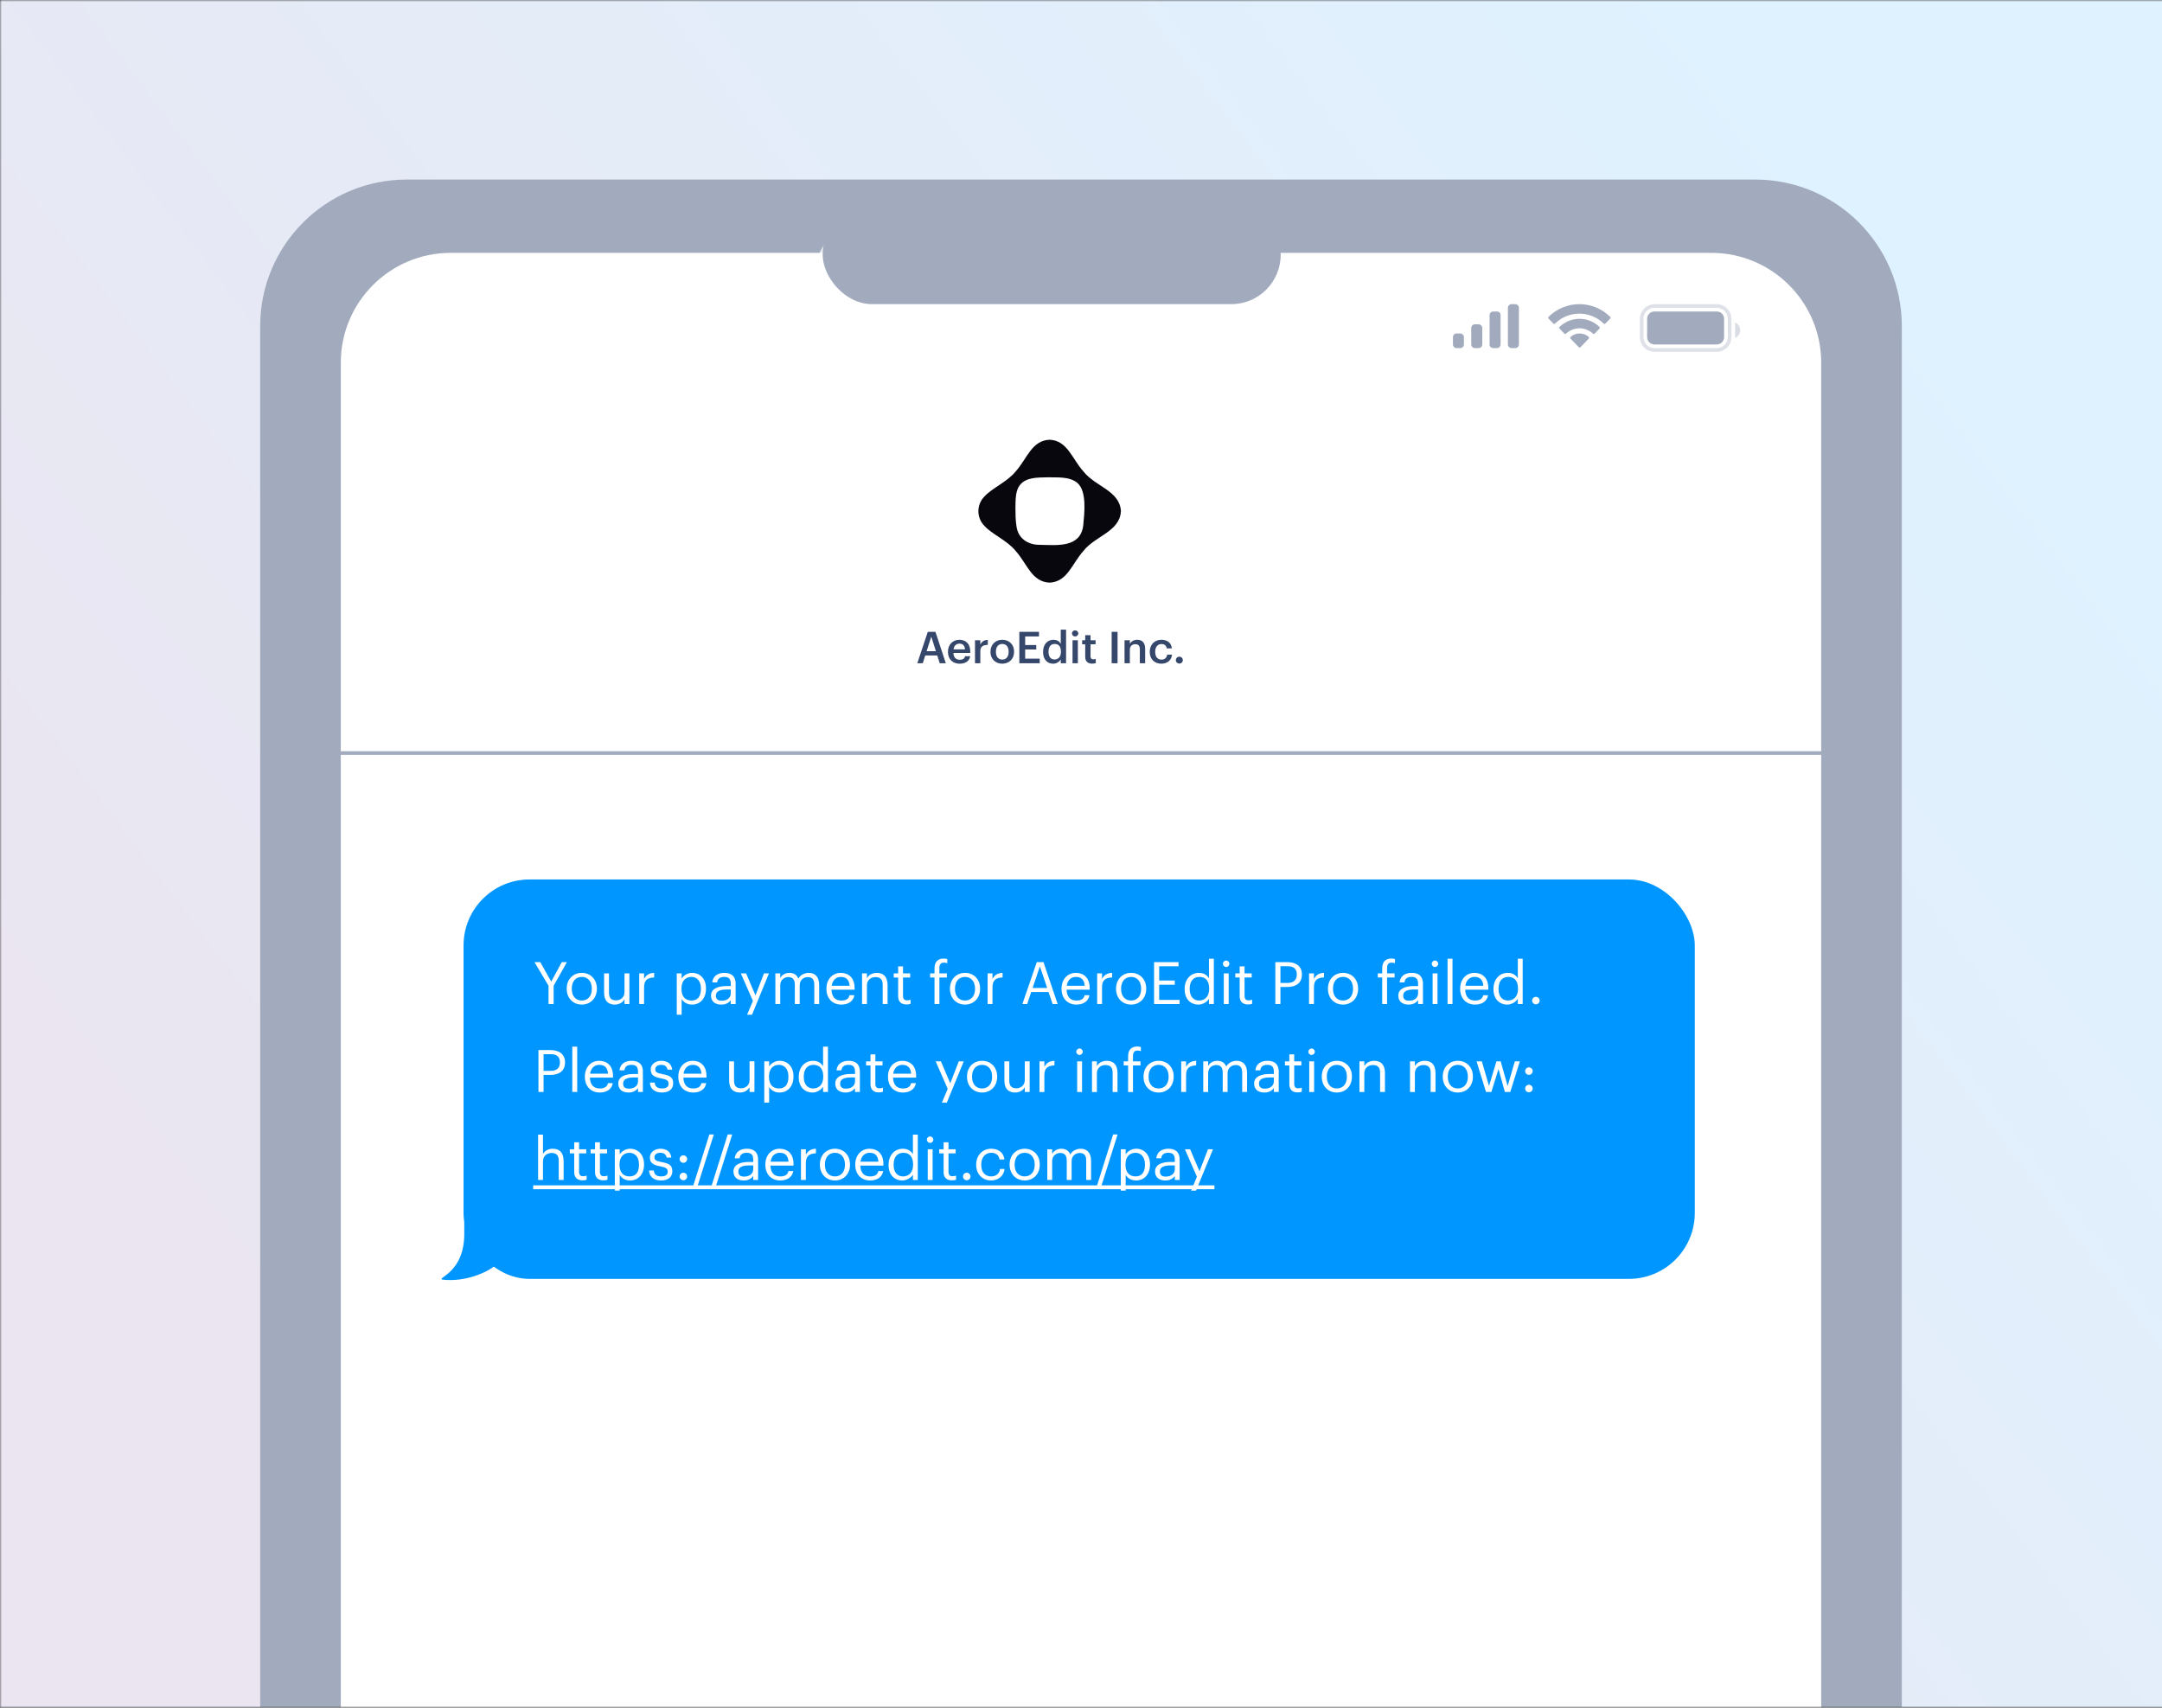<svg fill="none" height="466" viewBox="0 0 590 466" width="590" xmlns="http://www.w3.org/2000/svg" xmlns:xlink="http://www.w3.org/1999/xlink"><rect x="0" y="0" width="590" height="466" fill="#333333" stroke="none"/><linearGradient id="a"><stop offset="0" stop-color="#dff2ff"/><stop offset="1" stop-color="#eae5f0"/></linearGradient><linearGradient id="b" gradientUnits="userSpaceOnUse" x1="472.8" x2="34.573" xlink:href="#a" y1="0" y2="332.473"/><linearGradient id="c" gradientUnits="userSpaceOnUse" x1="472" x2="33.974" xlink:href="#a" y1="0" y2="331.759"/><mask id="d" height="466" maskUnits="userSpaceOnUse" width="591" x="0" y="0"><path d="m0 0h591v466h-591z" fill="url(#b)"/></mask><g mask="url(#d)"><path d="m0 0h590v466h-590z" fill="url(#c)"/><path d="m71 89c0-22.091 17.909-40 40-40h368c22.091 0 40 17.909 40 40v737h-448z" fill="#a2abbd"/><rect fill="#ebecf0" height="27" rx="13.5" width="125" x="222.5" y="61"/><path d="m93 99c0-16.569 13.431-30 30-30h344c16.569 0 30 13.431 30 30v727h-404z" fill="#fff"/><g fill="#a2abbd"><rect height="27" rx="13.5" width="125" x="224.5" y="56"/><path d="m406.5 86c0-.552.448-1 1-1h1c.552 0 1 .448 1 1v8c0 .552-.448 1-1 1h-1c-.552 0-1-.448-1-1z"/><path d="m411.5 84c0-.552.448-1 1-1h1c.552 0 1 .448 1 1v10c0 .552-.448 1-1 1h-1c-.552 0-1-.448-1-1z"/><path d="m401.5 89.5c0-.552.448-1 1-1h1c.552 0 1 .448 1 1v4.5c0 .552-.448 1-1 1h-1c-.552 0-1-.448-1-1z"/><path d="m396.5 92c0-.552.448-1 1-1h1c.552 0 1 .448 1 1v2c0 .552-.448 1-1 1h-1c-.552 0-1-.448-1-1z"/><path clip-rule="evenodd" d="m431 85.588c2.467 0 4.839.968 6.627 2.702.134.134.35.132.482-.004l1.287-1.325c.067-.069.105-.163.104-.26-.001-.097-.039-.19-.107-.259-4.692-4.59-12.094-4.59-16.786 0-.068.068-.106.161-.107.258-.001.097.037.191.104.26l1.287 1.325c.132.136.348.138.482.004 1.788-1.735 4.161-2.702 6.627-2.702zm.036 4.002c1.355-0 2.662.514 3.667 1.443.135.132.349.129.482-.006l1.285-1.325c.068-.07.105-.164.104-.262s-.04-.192-.109-.26c-3.059-2.905-7.796-2.905-10.856 0-.069.068-.108.162-.109.26-.001.098.037.192.105.262l1.285 1.325c.132.135.346.138.482.006 1.004-.928 2.31-1.442 3.664-1.443zm2.614 2.587c.002.098-.036.193-.105.262l-2.223 2.29c-.066.067-.154.105-.247.105s-.182-.038-.247-.105l-2.223-2.29c-.069-.069-.107-.164-.105-.262s.044-.191.115-.257c1.42-1.226 3.5-1.226 4.92 0 .071.066.113.159.115.257z" fill-rule="evenodd"/></g><path d="m451.5 83.5h17c1.933 0 3.5 1.567 3.5 3.5v5c0 1.933-1.567 3.5-3.5 3.5h-17c-1.933 0-3.5-1.567-3.5-3.5v-5c0-1.933 1.567-3.5 3.5-3.5z" opacity=".35" stroke="#a2abbd"/><path d="m473.5 88v4.22c.849-.357 1.401-1.189 1.401-2.11 0-.921-.552-1.753-1.401-2.11" fill="#a2abbd" opacity=".4"/><path d="m449.5 87c0-1.105.895-2 2-2h17c1.105 0 2 .895 2 2v5c0 1.105-.895 2-2 2h-17c-1.105 0-2-.895-2-2z" fill="#a2abbd"/><rect fill="#a2abbd" height="1" rx=".5" width="405" x="92.5" y="205"/><rect fill="#0096ff" height="109" rx="18" width="336" x="126.5" y="240"/><path d="m149.692 274v-4.992l-3.824-6.448h1.568l2.992 5.312 2.88-5.312h1.392l-3.616 6.464v4.976zm9.062.144c-2.384 0-4.096-1.808-4.096-4.256v-.128c0-2.512 1.744-4.272 4.112-4.272s4.112 1.744 4.112 4.256v.128c0 2.528-1.744 4.272-4.128 4.272zm.016-1.104c1.68 0 2.736-1.264 2.736-3.152v-.112c0-1.936-1.072-3.184-2.736-3.184-1.68 0-2.736 1.248-2.736 3.168v.128c0 1.904 1.04 3.152 2.736 3.152zm9 1.104c-1.664 0-2.912-.912-2.912-3.216v-5.296h1.328v5.232c0 1.472.624 2.128 1.936 2.128 1.184 0 2.304-.784 2.304-2.288v-5.072h1.328v8.368h-1.328v-1.328c-.384.784-1.312 1.472-2.656 1.472zm6.668-.144v-8.368h1.328v1.504c.528-.944 1.248-1.6 2.752-1.648v1.248c-1.68.08-2.752.608-2.752 2.672v4.592zm10.25 2.912v-11.28h1.328v1.408c.48-.816 1.616-1.552 2.832-1.552 2.192 0 3.808 1.6 3.808 4.208v.128c0 2.56-1.504 4.32-3.808 4.32-1.376 0-2.352-.688-2.832-1.52v4.288zm4.032-3.872c1.664 0 2.56-1.12 2.56-3.152v-.128c0-2.112-1.168-3.168-2.576-3.168-1.552 0-2.736 1.024-2.736 3.168v.128c0 2.144 1.12 3.152 2.752 3.152zm8.095 1.104c-1.552 0-2.784-.752-2.784-2.464 0-1.936 2.048-2.592 4.192-2.592h1.2v-.608c0-1.328-.512-1.888-1.792-1.888-1.152 0-1.792.48-1.92 1.504h-1.328c.176-1.904 1.696-2.608 3.312-2.608 1.6 0 3.056.656 3.056 2.992v5.52h-1.328v-1.056c-.624.784-1.376 1.2-2.608 1.2zm.128-1.056c1.408 0 2.48-.72 2.48-2.016v-1.04h-1.152c-1.68 0-2.912.416-2.912 1.648 0 .864.416 1.408 1.584 1.408zm6.934 3.824 1.584-3.776-3.28-7.504h1.424l2.56 6 2.32-6h1.36l-4.624 11.28zm7.717-2.912v-8.368h1.328v1.28c.384-.784 1.296-1.424 2.496-1.424 1.072 0 2.016.448 2.448 1.568.576-1.088 1.824-1.568 2.864-1.568 1.504 0 2.816.896 2.816 3.328v5.184h-1.328v-5.28c0-1.472-.624-2.08-1.776-2.08-1.088 0-2.208.736-2.208 2.24v5.12h-1.328v-5.28c0-1.472-.624-2.08-1.776-2.08-1.088 0-2.208.736-2.208 2.24v5.12zm17.987.144c-2.368 0-4.048-1.664-4.048-4.24v-.128c0-2.528 1.616-4.288 3.92-4.288 1.936 0 3.76 1.168 3.76 4.16v.432h-6.304c.064 1.904.976 2.96 2.688 2.96 1.296 0 2.048-.48 2.224-1.456h1.328c-.288 1.68-1.68 2.56-3.568 2.56zm-2.624-5.136h4.896c-.128-1.728-1.024-2.416-2.4-2.416-1.36 0-2.272.928-2.496 2.416zm8.293 4.992v-8.368h1.328v1.328c.384-.784 1.312-1.472 2.688-1.472 1.728 0 2.944.944 2.944 3.376v5.136h-1.328v-5.232c0-1.472-.624-2.128-1.968-2.128-1.232 0-2.336.784-2.336 2.288v5.072zm12.107.112c-1.52 0-2.256-.896-2.256-2.208v-5.152h-1.2v-1.12h1.2v-1.904h1.328v1.904h1.952v1.12h-1.952v5.024c0 .816.368 1.216 1.04 1.216.416 0 .736-.064 1.024-.176v1.12c-.272.096-.592.176-1.136.176zm7.666-.112v-7.248h-1.2v-1.12h1.2v-1.36c0-1.696.832-2.688 2.496-2.688.432 0 .656.048.992.16v1.12c-.24-.096-.576-.176-.944-.176-.864 0-1.216.592-1.216 1.44v1.504h2.048v1.12h-2.048v7.248zm8.309.144c-2.384 0-4.096-1.808-4.096-4.256v-.128c0-2.512 1.744-4.272 4.112-4.272s4.112 1.744 4.112 4.256v.128c0 2.528-1.744 4.272-4.128 4.272zm.016-1.104c1.68 0 2.736-1.264 2.736-3.152v-.112c0-1.936-1.072-3.184-2.736-3.184-1.68 0-2.736 1.248-2.736 3.168v.128c0 1.904 1.04 3.152 2.736 3.152zm6.168.96v-8.368h1.328v1.504c.528-.944 1.248-1.6 2.752-1.648v1.248c-1.68.08-2.752.608-2.752 2.672v4.592zm9.482 0 3.936-11.44h1.824l3.872 11.44h-1.376l-1.12-3.296h-4.72l-1.104 3.296zm4.784-10.288-1.984 5.888h3.968zm9.955 10.432c-2.368 0-4.048-1.664-4.048-4.24v-.128c0-2.528 1.616-4.288 3.92-4.288 1.936 0 3.76 1.168 3.76 4.16v.432h-6.304c.064 1.904.976 2.96 2.688 2.96 1.296 0 2.048-.48 2.224-1.456h1.328c-.288 1.68-1.68 2.56-3.568 2.56zm-2.624-5.136h4.896c-.128-1.728-1.024-2.416-2.4-2.416-1.36 0-2.272.928-2.496 2.416zm8.294 4.992v-8.368h1.328v1.504c.528-.944 1.248-1.6 2.752-1.648v1.248c-1.68.08-2.752.608-2.752 2.672v4.592zm9.253.144c-2.384 0-4.096-1.808-4.096-4.256v-.128c0-2.512 1.744-4.272 4.112-4.272s4.112 1.744 4.112 4.256v.128c0 2.528-1.744 4.272-4.128 4.272zm.016-1.104c1.68 0 2.736-1.264 2.736-3.152v-.112c0-1.936-1.072-3.184-2.736-3.184-1.68 0-2.736 1.248-2.736 3.168v.128c0 1.904 1.04 3.152 2.736 3.152zm6.264.96v-11.44h6.672v1.136h-5.28v3.888h4.256v1.136h-4.256v4.144h5.568v1.136zm12.119.144c-2.192 0-3.776-1.552-3.776-4.16v-.128c0-2.56 1.6-4.368 3.904-4.368 1.392 0 2.256.672 2.736 1.488v-5.344h1.328v12.368h-1.328v-1.44c-.48.816-1.648 1.584-2.864 1.584zm.144-1.104c1.552 0 2.768-1.024 2.768-3.168v-.128c0-2.144-1.024-3.152-2.656-3.152-1.664 0-2.656 1.168-2.656 3.2v.128c0 2.112 1.136 3.12 2.544 3.12zm7.407-9.152c-.48 0-.88-.4-.88-.88s.4-.88.88-.88.88.4.88.88-.4.88-.88.88zm-.64 10.112v-8.368h1.328v8.368zm6.59.112c-1.52 0-2.256-.896-2.256-2.208v-5.152h-1.2v-1.12h1.2v-1.904h1.328v1.904h1.952v1.12h-1.952v5.024c0 .816.368 1.216 1.04 1.216.416 0 .736-.064 1.024-.176v1.12c-.272.096-.592.176-1.136.176zm7.474-.112v-11.44h3.248c2.192 0 4 .96 4 3.344v.064c0 2.432-1.824 3.376-4 3.376h-1.856v4.656zm1.392-5.76h1.952c1.632 0 2.512-.8 2.512-2.272v-.064c0-1.616-.96-2.224-2.512-2.224h-1.952zm7.809 5.76v-8.368h1.328v1.504c.528-.944 1.248-1.6 2.752-1.648v1.248c-1.68.08-2.752.608-2.752 2.672v4.592zm9.253.144c-2.384 0-4.096-1.808-4.096-4.256v-.128c0-2.512 1.744-4.272 4.112-4.272s4.112 1.744 4.112 4.256v.128c0 2.528-1.744 4.272-4.128 4.272zm.016-1.104c1.68 0 2.736-1.264 2.736-3.152v-.112c0-1.936-1.072-3.184-2.736-3.184-1.68 0-2.736 1.248-2.736 3.168v.128c0 1.904 1.04 3.152 2.736 3.152zm10.691.96v-7.248h-1.2v-1.12h1.2v-1.36c0-1.696.832-2.688 2.496-2.688.432 0 .656.048.992.16v1.12c-.24-.096-.576-.176-.944-.176-.864 0-1.216.592-1.216 1.44v1.504h2.048v1.12h-2.048v7.248zm7.183.144c-1.552 0-2.784-.752-2.784-2.464 0-1.936 2.048-2.592 4.192-2.592h1.2v-.608c0-1.328-.512-1.888-1.792-1.888-1.152 0-1.792.48-1.92 1.504h-1.328c.176-1.904 1.696-2.608 3.312-2.608 1.6 0 3.056.656 3.056 2.992v5.52h-1.328v-1.056c-.624.784-1.376 1.2-2.608 1.2zm.128-1.056c1.408 0 2.48-.72 2.48-2.016v-1.04h-1.152c-1.68 0-2.912.416-2.912 1.648 0 .864.416 1.408 1.584 1.408zm7.088-9.2c-.48 0-.88-.4-.88-.88s.4-.88.88-.88.88.4.88.88-.4.88-.88.88zm-.64 10.112v-8.368h1.328v8.368zm4.078 0v-12.368h1.344v12.368zm7.486.144c-2.368 0-4.048-1.664-4.048-4.24v-.128c0-2.528 1.616-4.288 3.92-4.288 1.936 0 3.76 1.168 3.76 4.16v.432h-6.304c.064 1.904.976 2.96 2.688 2.96 1.296 0 2.048-.48 2.224-1.456h1.328c-.288 1.68-1.68 2.56-3.568 2.56zm-2.624-5.136h4.896c-.128-1.728-1.024-2.416-2.4-2.416-1.36 0-2.272.928-2.496 2.416zm11.446 5.136c-2.192 0-3.776-1.552-3.776-4.16v-.128c0-2.56 1.6-4.368 3.904-4.368 1.392 0 2.256.672 2.736 1.488v-5.344h1.328v12.368h-1.328v-1.44c-.48.816-1.648 1.584-2.864 1.584zm.144-1.104c1.552 0 2.768-1.024 2.768-3.168v-.128c0-2.144-1.024-3.152-2.656-3.152-1.664 0-2.656 1.168-2.656 3.2v.128c0 2.112 1.136 3.12 2.544 3.12zm7.647 1.04c-.56 0-1.024-.448-1.024-1.024s.464-1.024 1.024-1.024 1.024.448 1.024 1.024-.464 1.024-1.024 1.024zm-272.191 23.92v-11.44h3.248c2.192 0 4 .96 4 3.344v.064c0 2.432-1.824 3.376-4 3.376h-1.856v4.656zm1.392-5.76h1.952c1.632 0 2.512-.8 2.512-2.272v-.064c0-1.616-.96-2.224-2.512-2.224h-1.952zm7.841 5.76v-12.368h1.344v12.368zm7.486.144c-2.368 0-4.048-1.664-4.048-4.24v-.128c0-2.528 1.616-4.288 3.92-4.288 1.936 0 3.76 1.168 3.76 4.16v.432h-6.304c.064 1.904.976 2.96 2.688 2.96 1.296 0 2.048-.48 2.224-1.456h1.328c-.288 1.68-1.68 2.56-3.568 2.56zm-2.624-5.136h4.896c-.128-1.728-1.024-2.416-2.4-2.416-1.36 0-2.272.928-2.496 2.416zm10.468 5.136c-1.552 0-2.784-.752-2.784-2.464 0-1.936 2.048-2.592 4.192-2.592h1.2v-.608c0-1.328-.512-1.888-1.792-1.888-1.152 0-1.792.48-1.92 1.504h-1.328c.176-1.904 1.696-2.608 3.312-2.608 1.6 0 3.056.656 3.056 2.992v5.52h-1.328v-1.056c-.624.784-1.376 1.2-2.608 1.2zm.128-1.056c1.408 0 2.48-.72 2.48-2.016v-1.04h-1.152c-1.68 0-2.912.416-2.912 1.648 0 .864.416 1.408 1.584 1.408zm9.008 1.056c-2 0-3.2-1.008-3.28-2.72h1.296c.096.992.624 1.616 1.968 1.616 1.264 0 1.824-.432 1.824-1.328 0-.88-.656-1.168-1.952-1.408-2.176-.4-2.912-1.008-2.912-2.464 0-1.552 1.52-2.352 2.832-2.352 1.504 0 2.8.608 3.024 2.416h-1.28c-.192-.912-.704-1.312-1.76-1.312-.96 0-1.584.48-1.584 1.2 0 .752.416 1.056 1.952 1.328 1.728.32 2.944.704 2.944 2.48 0 1.52-1.04 2.544-3.072 2.544zm8.52 0c-2.368 0-4.048-1.664-4.048-4.24v-.128c0-2.528 1.616-4.288 3.92-4.288 1.936 0 3.76 1.168 3.76 4.16v.432h-6.304c.064 1.904.976 2.96 2.688 2.96 1.296 0 2.048-.48 2.224-1.456h1.328c-.288 1.68-1.68 2.56-3.568 2.56zm-2.624-5.136h4.896c-.128-1.728-1.024-2.416-2.4-2.416-1.36 0-2.272.928-2.496 2.416zm15.36 5.136c-1.664 0-2.912-.912-2.912-3.216v-5.296h1.328v5.232c0 1.472.624 2.128 1.936 2.128 1.184 0 2.304-.784 2.304-2.288v-5.072h1.328v8.368h-1.328v-1.328c-.384.784-1.312 1.472-2.656 1.472zm6.668 2.768v-11.28h1.328v1.408c.48-.816 1.616-1.552 2.832-1.552 2.192 0 3.808 1.6 3.808 4.208v.128c0 2.56-1.504 4.32-3.808 4.32-1.376 0-2.352-.688-2.832-1.52v4.288zm4.032-3.872c1.664 0 2.56-1.12 2.56-3.152v-.128c0-2.112-1.168-3.168-2.576-3.168-1.552 0-2.736 1.024-2.736 3.168v.128c0 2.144 1.12 3.152 2.752 3.152zm9.151 1.104c-2.192 0-3.776-1.552-3.776-4.16v-.128c0-2.56 1.6-4.368 3.904-4.368 1.392 0 2.256.672 2.736 1.488v-5.344h1.328v12.368h-1.328v-1.44c-.48.816-1.648 1.584-2.864 1.584zm.144-1.104c1.552 0 2.768-1.024 2.768-3.168v-.128c0-2.144-1.024-3.152-2.656-3.152-1.664 0-2.656 1.168-2.656 3.2v.128c0 2.112 1.136 3.12 2.544 3.12zm8.831 1.104c-1.552 0-2.784-.752-2.784-2.464 0-1.936 2.048-2.592 4.192-2.592h1.2v-.608c0-1.328-.512-1.888-1.792-1.888-1.152 0-1.792.48-1.92 1.504h-1.328c.176-1.904 1.696-2.608 3.312-2.608 1.6 0 3.056.656 3.056 2.992v5.52h-1.328v-1.056c-.624.784-1.376 1.2-2.608 1.2zm.128-1.056c1.408 0 2.48-.72 2.48-2.016v-1.04h-1.152c-1.68 0-2.912.416-2.912 1.648 0 .864.416 1.408 1.584 1.408zm8.961 1.024c-1.52 0-2.256-.896-2.256-2.208v-5.152h-1.2v-1.12h1.2v-1.904h1.328v1.904h1.952v1.12h-1.952v5.024c0 .816.368 1.216 1.04 1.216.416 0 .736-.064 1.024-.176v1.12c-.272.096-.592.176-1.136.176zm6.567.032c-2.368 0-4.048-1.664-4.048-4.24v-.128c0-2.528 1.616-4.288 3.92-4.288 1.936 0 3.76 1.168 3.76 4.16v.432h-6.304c.064 1.904.976 2.96 2.688 2.96 1.296 0 2.048-.48 2.224-1.456h1.328c-.288 1.68-1.68 2.56-3.568 2.56zm-2.624-5.136h4.896c-.128-1.728-1.024-2.416-2.4-2.416-1.36 0-2.272.928-2.496 2.416zm13.281 7.904 1.584-3.776-3.28-7.504h1.424l2.56 6 2.32-6h1.36l-4.624 11.28zm10.954-2.768c-2.384 0-4.096-1.808-4.096-4.256v-.128c0-2.512 1.744-4.272 4.112-4.272s4.112 1.744 4.112 4.256v.128c0 2.528-1.744 4.272-4.128 4.272zm.016-1.104c1.68 0 2.736-1.264 2.736-3.152v-.112c0-1.936-1.072-3.184-2.736-3.184-1.68 0-2.736 1.248-2.736 3.168v.128c0 1.904 1.04 3.152 2.736 3.152zm9 1.104c-1.664 0-2.912-.912-2.912-3.216v-5.296h1.328v5.232c0 1.472.624 2.128 1.936 2.128 1.184 0 2.304-.784 2.304-2.288v-5.072h1.328v8.368h-1.328v-1.328c-.384.784-1.312 1.472-2.656 1.472zm6.668-.144v-8.368h1.328v1.504c.528-.944 1.248-1.6 2.752-1.648v1.248c-1.68.08-2.752.608-2.752 2.672v4.592zm10.922-10.112c-.48 0-.88-.4-.88-.88s.4-.88.88-.88.88.4.88.88-.4.88-.88.88zm-.64 10.112v-8.368h1.328v8.368zm4.046 0v-8.368h1.328v1.328c.384-.784 1.312-1.472 2.688-1.472 1.728 0 2.944.944 2.944 3.376v5.136h-1.328v-5.232c0-1.472-.624-2.128-1.968-2.128-1.232 0-2.336.784-2.336 2.288v5.072zm9.851 0v-7.248h-1.2v-1.12h1.2v-1.36c0-1.696.832-2.688 2.496-2.688.432 0 .656.048.992.16v1.12c-.24-.096-.576-.176-.944-.176-.864 0-1.216.592-1.216 1.44v1.504h2.048v1.12h-2.048v7.248zm8.309.144c-2.384 0-4.096-1.808-4.096-4.256v-.128c0-2.512 1.744-4.272 4.112-4.272s4.112 1.744 4.112 4.256v.128c0 2.528-1.744 4.272-4.128 4.272zm.016-1.104c1.68 0 2.736-1.264 2.736-3.152v-.112c0-1.936-1.072-3.184-2.736-3.184-1.68 0-2.736 1.248-2.736 3.168v.128c0 1.904 1.04 3.152 2.736 3.152zm6.168.96v-8.368h1.328v1.504c.528-.944 1.248-1.6 2.752-1.648v1.248c-1.68.08-2.752.608-2.752 2.672v4.592zm6.016 0v-8.368h1.328v1.28c.384-.784 1.296-1.424 2.496-1.424 1.072 0 2.016.448 2.448 1.568.576-1.088 1.824-1.568 2.864-1.568 1.504 0 2.816.896 2.816 3.328v5.184h-1.328v-5.28c0-1.472-.624-2.08-1.776-2.08-1.088 0-2.208.736-2.208 2.24v5.12h-1.328v-5.28c0-1.472-.624-2.08-1.776-2.08-1.088 0-2.208.736-2.208 2.24v5.12zm16.658.144c-1.552 0-2.784-.752-2.784-2.464 0-1.936 2.048-2.592 4.192-2.592h1.2v-.608c0-1.328-.512-1.888-1.792-1.888-1.152 0-1.792.48-1.92 1.504h-1.328c.176-1.904 1.696-2.608 3.312-2.608 1.6 0 3.056.656 3.056 2.992v5.52h-1.328v-1.056c-.624.784-1.376 1.2-2.608 1.2zm.128-1.056c1.408 0 2.48-.72 2.48-2.016v-1.04h-1.152c-1.68 0-2.912.416-2.912 1.648 0 .864.416 1.408 1.584 1.408zm8.961 1.024c-1.52 0-2.256-.896-2.256-2.208v-5.152h-1.2v-1.12h1.2v-1.904h1.328v1.904h1.952v1.12h-1.952v5.024c0 .816.368 1.216 1.04 1.216.416 0 .736-.064 1.024-.176v1.12c-.272.096-.592.176-1.136.176zm3.815-10.224c-.48 0-.88-.4-.88-.88s.4-.88.88-.88.88.4.88.88-.4.88-.88.88zm-.64 10.112v-8.368h1.328v8.368zm7.518.144c-2.384 0-4.096-1.808-4.096-4.256v-.128c0-2.512 1.744-4.272 4.112-4.272s4.112 1.744 4.112 4.256v.128c0 2.528-1.744 4.272-4.128 4.272zm.016-1.104c1.68 0 2.736-1.264 2.736-3.152v-.112c0-1.936-1.072-3.184-2.736-3.184-1.68 0-2.736 1.248-2.736 3.168v.128c0 1.904 1.04 3.152 2.736 3.152zm6.169.96v-8.368h1.328v1.328c.384-.784 1.312-1.472 2.688-1.472 1.728 0 2.944.944 2.944 3.376v5.136h-1.328v-5.232c0-1.472-.624-2.128-1.968-2.128-1.232 0-2.336.784-2.336 2.288v5.072zm13.797 0v-8.368h1.328v1.328c.384-.784 1.312-1.472 2.688-1.472 1.728 0 2.944.944 2.944 3.376v5.136h-1.328v-5.232c0-1.472-.624-2.128-1.968-2.128-1.232 0-2.336.784-2.336 2.288v5.072zm13.034.144c-2.384 0-4.096-1.808-4.096-4.256v-.128c0-2.512 1.744-4.272 4.112-4.272s4.112 1.744 4.112 4.256v.128c0 2.528-1.744 4.272-4.128 4.272zm.016-1.104c1.68 0 2.736-1.264 2.736-3.152v-.112c0-1.936-1.072-3.184-2.736-3.184-1.68 0-2.736 1.248-2.736 3.168v.128c0 1.904 1.04 3.152 2.736 3.152zm7.692.96-2.576-8.368h1.44l1.952 6.736 2.032-6.736h1.152l1.904 6.736 1.968-6.736h1.36l-2.608 8.368h-1.472l-1.744-6.272-1.952 6.272zm11.703-4.672c-.56 0-1.024-.448-1.024-1.024s.464-1.024 1.024-1.024 1.024.448 1.024 1.024-.464 1.024-1.024 1.024zm0 4.752c-.56 0-1.024-.448-1.024-1.024s.464-1.024 1.024-1.024 1.024.448 1.024 1.024-.464 1.024-1.024 1.024zm-270.383 23.92v-12.368h1.328v5.328c.384-.784 1.312-1.472 2.688-1.472 1.728 0 2.944.944 2.944 3.376v5.136h-1.328v-5.232c0-1.472-.624-2.128-1.968-2.128-1.232 0-2.336.784-2.336 2.288v5.072zm12.107.112c-1.52 0-2.256-.896-2.256-2.208v-5.152h-1.2v-1.12h1.2v-1.904h1.328v1.904h1.952v1.12h-1.952v5.024c0 .816.368 1.216 1.039 1.216.417 0 .737-.064 1.025-.176v1.12c-.272.096-.592.176-1.136.176zm5.687 0c-1.52 0-2.256-.896-2.256-2.208v-5.152h-1.2v-1.12h1.2v-1.904h1.328v1.904h1.952v1.12h-1.952v5.024c0 .816.368 1.216 1.04 1.216.416 0 .736-.064 1.024-.176v1.12c-.272.096-.592.176-1.136.176zm3.144 2.8v-11.28h1.328v1.408c.48-.816 1.616-1.552 2.832-1.552 2.192 0 3.808 1.6 3.808 4.208v.128c0 2.56-1.504 4.32-3.808 4.32-1.376 0-2.352-.688-2.832-1.52v4.288zm4.032-3.872c1.664 0 2.56-1.12 2.56-3.152v-.128c0-2.112-1.168-3.168-2.576-3.168-1.552 0-2.736 1.024-2.736 3.168v.128c0 2.144 1.12 3.152 2.752 3.152zm8.591 1.104c-2 0-3.2-1.008-3.28-2.72h1.296c.096.992.624 1.616 1.968 1.616 1.264 0 1.824-.432 1.824-1.328 0-.88-.656-1.168-1.952-1.408-2.176-.4-2.912-1.008-2.912-2.464 0-1.552 1.52-2.352 2.832-2.352 1.504 0 2.8.608 3.024 2.416h-1.28c-.192-.912-.704-1.312-1.76-1.312-.96 0-1.584.48-1.584 1.2 0 .752.416 1.056 1.952 1.328 1.728.32 2.944.704 2.944 2.48 0 1.52-1.04 2.544-3.072 2.544zm6.087-4.816c-.56 0-1.024-.448-1.024-1.024s.464-1.024 1.024-1.024 1.024.448 1.024 1.024-.464 1.024-1.024 1.024zm0 4.752c-.56 0-1.024-.448-1.024-1.024s.464-1.024 1.024-1.024 1.024.448 1.024 1.024-.464 1.024-1.024 1.024zm2.432 2.288 4.656-14.784h1.216l-4.656 14.784zm5.016 0 4.656-14.784h1.216l-4.656 14.784zm9-2.224c-1.552 0-2.784-.752-2.784-2.464 0-1.936 2.048-2.592 4.192-2.592h1.2v-.608c0-1.328-.512-1.888-1.792-1.888-1.152 0-1.792.48-1.92 1.504h-1.328c.176-1.904 1.696-2.608 3.312-2.608 1.6 0 3.056.656 3.056 2.992v5.52h-1.328v-1.056c-.624.784-1.376 1.2-2.608 1.2zm.128-1.056c1.408 0 2.48-.72 2.48-2.016v-1.04h-1.152c-1.68 0-2.912.416-2.912 1.648 0 .864.416 1.408 1.584 1.408zm9.841 1.056c-2.368 0-4.048-1.664-4.048-4.24v-.128c0-2.528 1.616-4.288 3.92-4.288 1.936 0 3.76 1.168 3.76 4.16v.432h-6.304c.064 1.904.976 2.96 2.688 2.96 1.296 0 2.048-.48 2.224-1.456h1.328c-.288 1.68-1.68 2.56-3.568 2.56zm-2.624-5.136h4.896c-.128-1.728-1.024-2.416-2.4-2.416-1.36 0-2.272.928-2.496 2.416zm8.293 4.992v-8.368h1.328v1.504c.528-.944 1.248-1.6 2.752-1.648v1.248c-1.68.08-2.752.608-2.752 2.672v4.592zm9.254.144c-2.384 0-4.096-1.808-4.096-4.256v-.128c0-2.512 1.744-4.272 4.112-4.272s4.112 1.744 4.112 4.256v.128c0 2.528-1.744 4.272-4.128 4.272zm.016-1.104c1.68 0 2.736-1.264 2.736-3.152v-.112c0-1.936-1.072-3.184-2.736-3.184-1.68 0-2.736 1.248-2.736 3.168v.128c0 1.904 1.04 3.152 2.736 3.152zm9.592 1.104c-2.368 0-4.048-1.664-4.048-4.24v-.128c0-2.528 1.616-4.288 3.92-4.288 1.936 0 3.76 1.168 3.76 4.16v.432h-6.304c.064 1.904.976 2.96 2.688 2.96 1.296 0 2.048-.48 2.224-1.456h1.328c-.288 1.68-1.68 2.56-3.568 2.56zm-2.624-5.136h4.896c-.128-1.728-1.024-2.416-2.4-2.416-1.36 0-2.272.928-2.496 2.416zm11.446 5.136c-2.192 0-3.776-1.552-3.776-4.16v-.128c0-2.56 1.6-4.368 3.904-4.368 1.392 0 2.256.672 2.736 1.488v-5.344h1.328v12.368h-1.328v-1.44c-.48.816-1.648 1.584-2.864 1.584zm.144-1.104c1.552 0 2.768-1.024 2.768-3.168v-.128c0-2.144-1.024-3.152-2.656-3.152-1.664 0-2.656 1.168-2.656 3.2v.128c0 2.112 1.136 3.12 2.544 3.12zm7.407-9.152c-.48 0-.88-.4-.88-.88s.4-.88.88-.88.88.4.88.88-.4.88-.88.88zm-.64 10.112v-8.368h1.328v8.368zm6.59.112c-1.52 0-2.256-.896-2.256-2.208v-5.152h-1.2v-1.12h1.2v-1.904h1.328v1.904h1.952v1.12h-1.952v5.024c0 .816.368 1.216 1.04 1.216.416 0 .736-.064 1.024-.176v1.12c-.272.096-.592.176-1.136.176zm4.056-.032c-.56 0-1.024-.448-1.024-1.024s.464-1.024 1.024-1.024 1.024.448 1.024 1.024-.464 1.024-1.024 1.024zm6.669.064c-2.336 0-4.096-1.648-4.096-4.24v-.128c0-2.56 1.824-4.288 4.064-4.288 1.744 0 3.376.8 3.632 2.928h-1.312c-.208-1.328-1.168-1.824-2.32-1.824-1.52 0-2.688 1.216-2.688 3.184v.128c0 2.048 1.12 3.136 2.736 3.136 1.184 0 2.256-.688 2.4-2.048h1.232c-.176 1.808-1.632 3.152-3.648 3.152zm9.125 0c-2.384 0-4.096-1.808-4.096-4.256v-.128c0-2.512 1.744-4.272 4.112-4.272s4.112 1.744 4.112 4.256v.128c0 2.528-1.744 4.272-4.128 4.272zm.016-1.104c1.68 0 2.736-1.264 2.736-3.152v-.112c0-1.936-1.072-3.184-2.736-3.184-1.68 0-2.736 1.248-2.736 3.168v.128c0 1.904 1.04 3.152 2.736 3.152zm6.168.96v-8.368h1.328v1.28c.384-.784 1.296-1.424 2.496-1.424 1.072 0 2.016.448 2.448 1.568.576-1.088 1.824-1.568 2.864-1.568 1.504 0 2.816.896 2.816 3.328v5.184h-1.328v-5.28c0-1.472-.624-2.08-1.776-2.08-1.088 0-2.208.736-2.208 2.24v5.12h-1.328v-5.28c0-1.472-.624-2.08-1.776-2.08-1.088 0-2.208.736-2.208 2.24v5.12zm13.315 2.368 4.656-14.784h1.216l-4.656 14.784zm6.748.544v-11.28h1.328v1.408c.48-.816 1.616-1.552 2.832-1.552 2.192 0 3.808 1.6 3.808 4.208v.128c0 2.56-1.504 4.32-3.808 4.32-1.376 0-2.352-.688-2.832-1.52v4.288zm4.032-3.872c1.664 0 2.56-1.12 2.56-3.152v-.128c0-2.112-1.168-3.168-2.576-3.168-1.552 0-2.736 1.024-2.736 3.168v.128c0 2.144 1.12 3.152 2.752 3.152zm8.095 1.104c-1.552 0-2.784-.752-2.784-2.464 0-1.936 2.048-2.592 4.192-2.592h1.2v-.608c0-1.328-.512-1.888-1.792-1.888-1.152 0-1.792.48-1.92 1.504h-1.328c.176-1.904 1.696-2.608 3.312-2.608 1.6 0 3.056.656 3.056 2.992v5.52h-1.328v-1.056c-.624.784-1.376 1.2-2.608 1.2zm.128-1.056c1.408 0 2.48-.72 2.48-2.016v-1.04h-1.152c-1.68 0-2.912.416-2.912 1.648 0 .864.416 1.408 1.584 1.408zm6.934 3.824 1.584-3.776-3.28-7.504h1.424l2.56 6 2.32-6h1.36l-4.624 11.28z" fill="#fff"/><path d="m145.5 323.472h185.917v1.056h-185.917z" fill="#fff"/><path d="m120.636 349.185c6.306.8 12.532-2.064 14.553-3.897-2.083-4.097 10.78-14.046 2.29-14.047-1.963 0-3.64-4.24-10.779-1.056-.026 1.286 0 5.741 0 6.499 0 10.5-7.277 11.897-6.064 12.501z" fill="#0096ff"/><path d="m250.324 181 2.868-8.58h2.088l2.832 8.58h-1.656l-.684-2.124h-3.276l-.672 2.124zm3.816-7.272-1.272 3.984h2.532zm7.734 7.392c-1.848 0-3.18-1.212-3.18-3.192v-.096c0-1.944 1.332-3.24 3.12-3.24 1.56 0 2.964.924 2.964 3.168v.42h-4.596c.048 1.188.648 1.86 1.728 1.86.876 0 1.332-.348 1.44-.96h1.404c-.204 1.32-1.272 2.04-2.88 2.04zm-1.668-3.912h3.132c-.072-1.08-.624-1.56-1.524-1.56-.876 0-1.464.588-1.608 1.56zm5.869 3.792v-6.276h1.452v1.176c.396-.792.984-1.26 2.04-1.272v1.356c-1.272.012-2.04.42-2.04 1.752v3.264zm7.437.12c-1.848 0-3.216-1.284-3.216-3.192v-.096c0-1.944 1.38-3.24 3.228-3.24 1.836 0 3.216 1.284 3.216 3.204v.096c0 1.956-1.38 3.228-3.228 3.228zm.012-1.128c1.08 0 1.728-.804 1.728-2.088v-.084c0-1.296-.648-2.088-1.728-2.088s-1.74.78-1.74 2.076v.096c0 1.284.636 2.088 1.74 2.088zm4.648 1.008v-8.58h5.364v1.26h-3.768v2.352h3.024v1.2h-3.024v2.508h3.972v1.26zm9.239.12c-1.572 0-2.76-1.116-2.76-3.156v-.096c0-2.004 1.188-3.276 2.82-3.276 1.02 0 1.656.468 2.004 1.092v-3.864h1.452v9.18h-1.452v-1.056c-.336.624-1.14 1.176-2.064 1.176zm.36-1.152c1.008 0 1.752-.672 1.752-2.076v-.096c0-1.38-.636-2.064-1.692-2.064-1.068 0-1.692.744-1.692 2.1v.096c0 1.38.696 2.04 1.632 2.04zm5.626-6.276c-.48 0-.864-.36-.864-.828 0-.48.384-.84.864-.84s.864.36.864.84c0 .468-.384.828-.864.828zm-.708 7.308v-6.276h1.452v6.276zm5.358.108c-1.248 0-1.896-.672-1.896-1.86v-3.432h-.84v-1.092h.84v-1.38h1.452v1.38h1.38v1.092h-1.38v3.3c0 .552.264.804.72.804.288 0 .504-.036.708-.12v1.152c-.228.084-.54.156-.984.156zm5.321-.108v-8.58h1.608v8.58zm3.512 0v-6.276h1.452v.996c.3-.612.996-1.128 2.028-1.128 1.26 0 2.148.732 2.148 2.46v3.948h-1.452v-3.816c0-.948-.384-1.38-1.248-1.38-.816 0-1.476.504-1.476 1.5v3.696zm10.048.12c-1.8 0-3.168-1.176-3.168-3.18v-.096c0-1.992 1.416-3.252 3.168-3.252 1.392 0 2.7.624 2.868 2.352h-1.404c-.12-.84-.672-1.188-1.44-1.188-.996 0-1.704.768-1.704 2.064v.096c0 1.368.672 2.088 1.74 2.088.768 0 1.428-.456 1.512-1.344h1.332c-.108 1.44-1.2 2.46-2.904 2.46zm4.902-.036c-.528 0-.948-.408-.948-.936s.42-.948.948-.948c.54 0 .96.42.96.948s-.42.936-.96.936z" fill="#36476c"/><path clip-rule="evenodd" d="m305.891 139.446c-.343-5.578-7.034-6.667-10.247-10.816-3.138-3.494-4.329-8.406-9.229-8.63-4.9.228-6.088 5.136-9.229 8.63-2.249 2.844-6.481 4.576-8.514 6.833-2.228 2.225-2.231 5.849 0 8.074 2.029 2.257 6.261 3.989 8.514 6.833 3.138 3.49 4.329 8.402 9.229 8.63 4.9-.228 6.087-5.136 9.229-8.63 3.213-4.149 9.904-5.238 10.247-10.816zm-11.883-7.672c-2.239-1.816-5.481-1.433-8.203-1.519-2.795.068-5.785-.018-7.478 2.108-1.202 1.491-1.191 3.885-1.22 6.146.01 1.653.007 3.349.27 4.992.398 3.458 3.192 5.255 6.503 5.176 4.658.108 10.919.792 11.72-5.187.325-3.411 1.04-9.242-1.505-11.64z" fill="#07070d" fill-rule="evenodd"/></g></svg>
